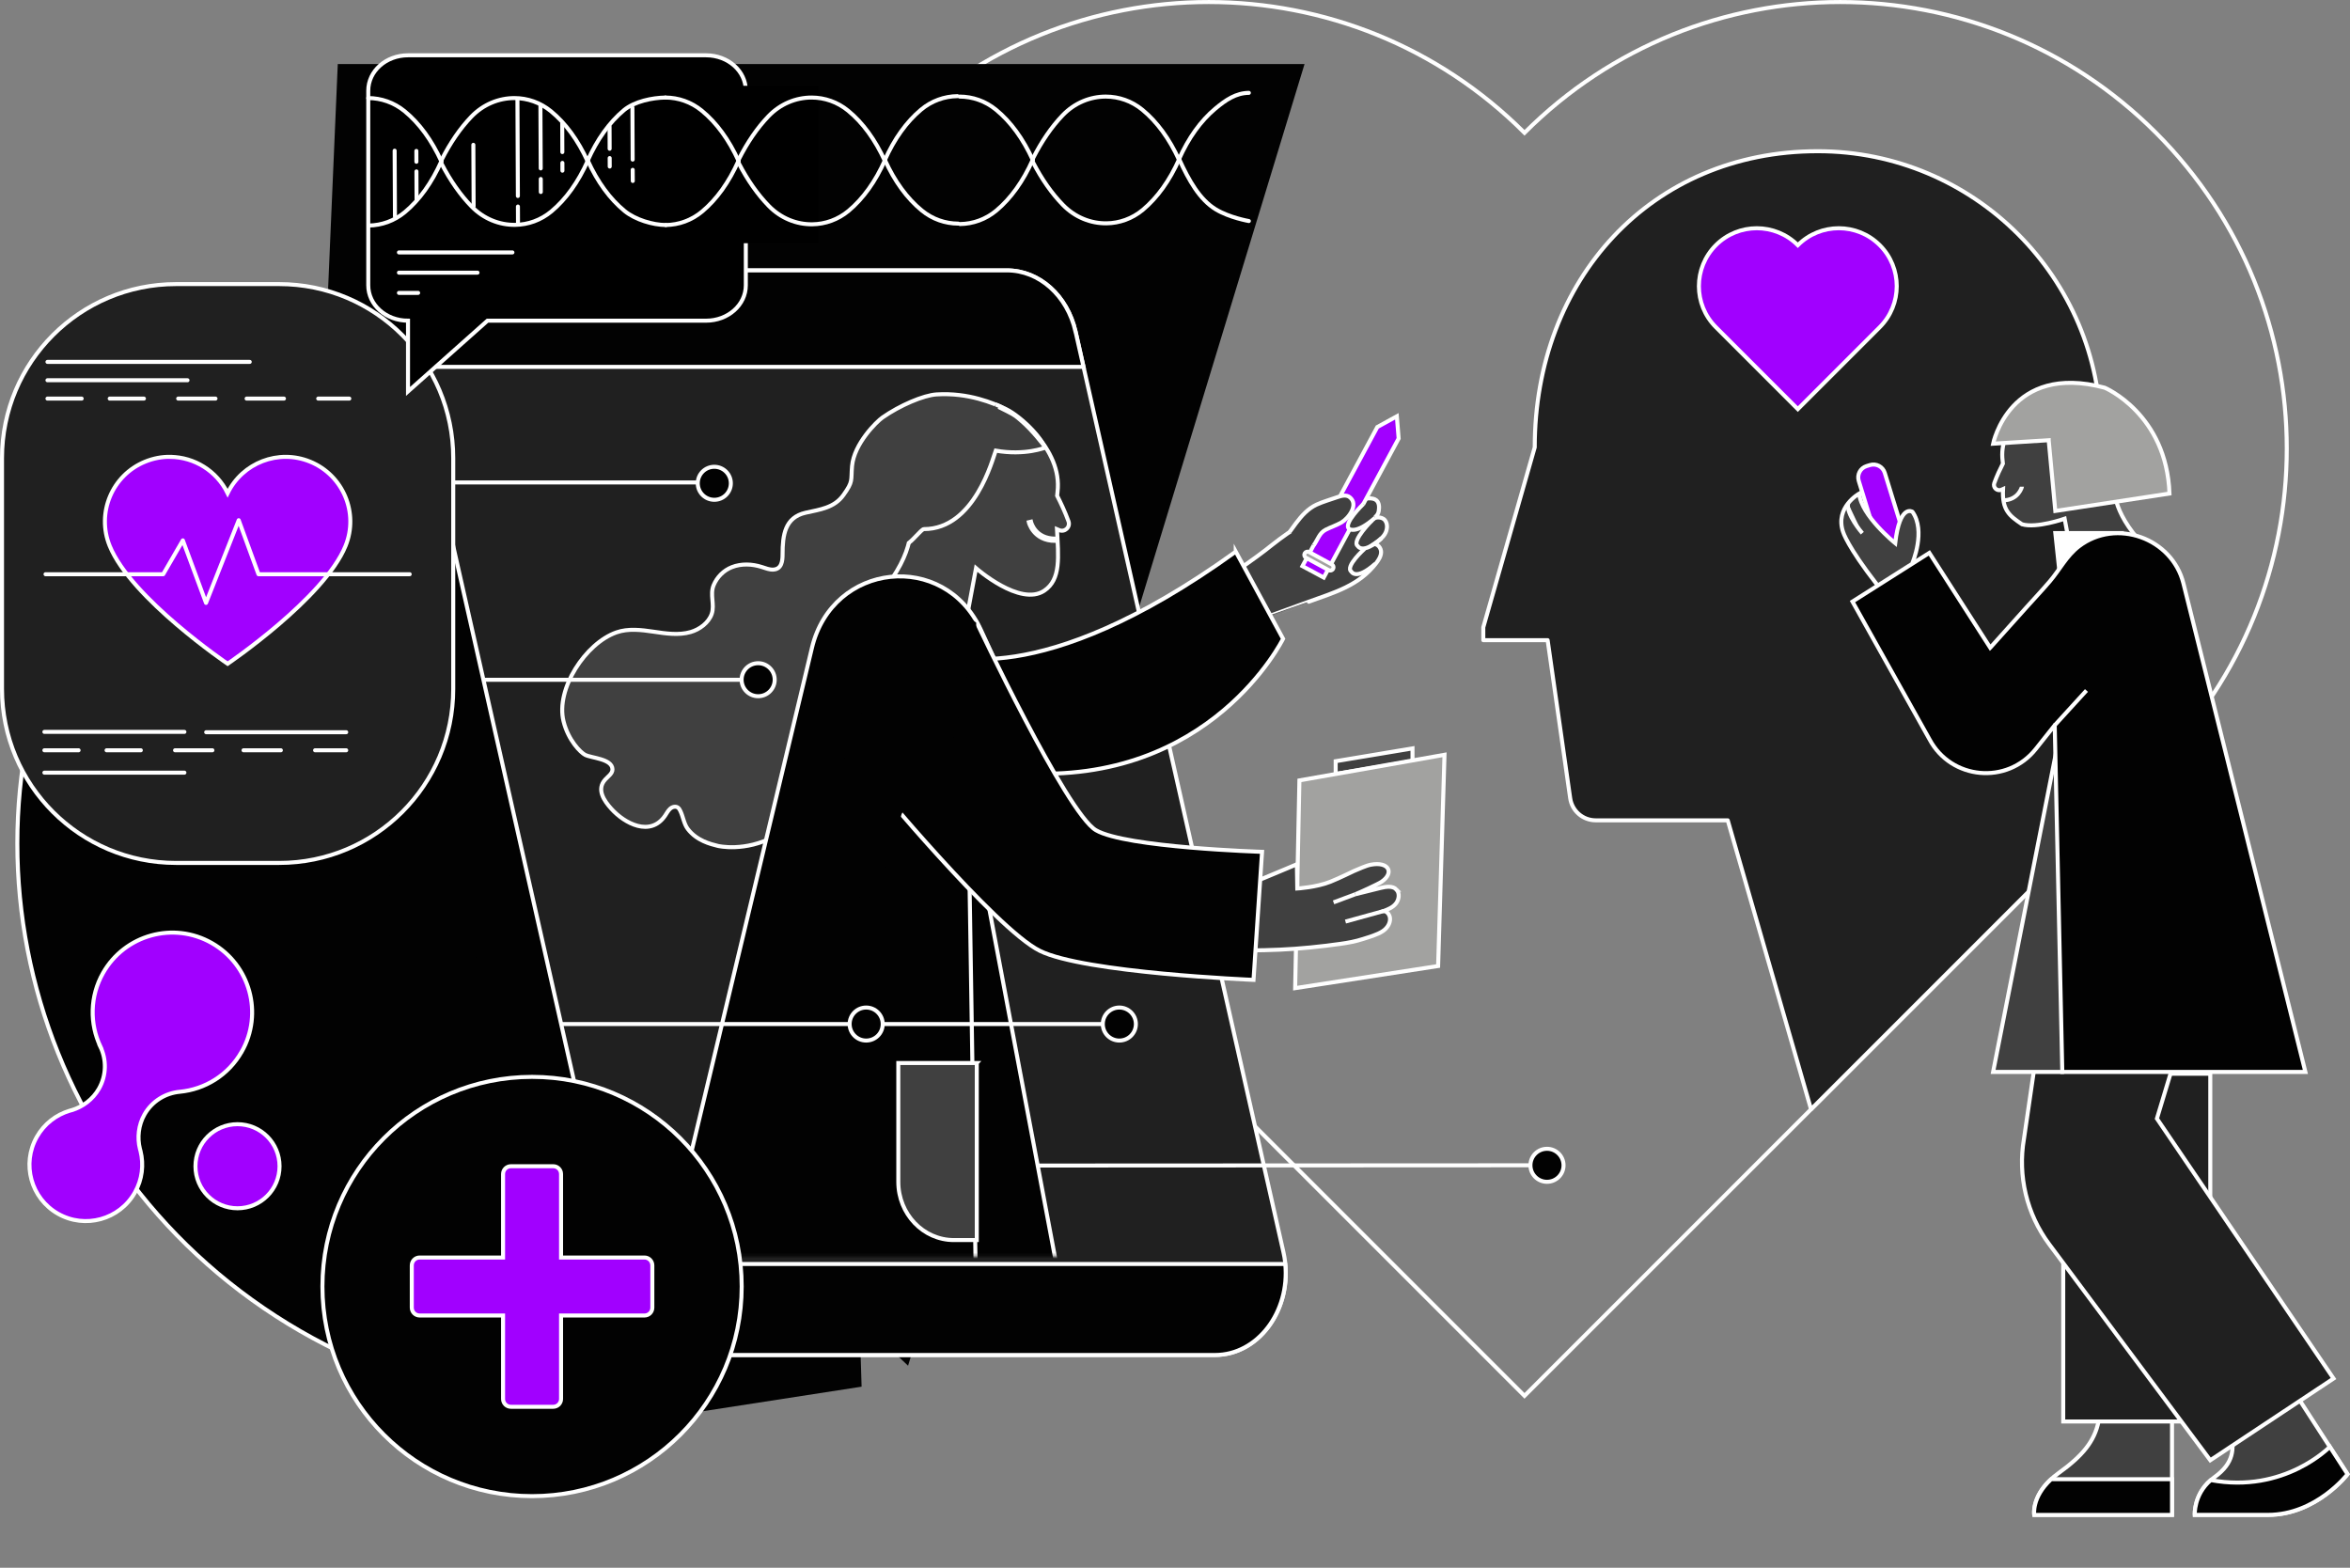 <svg width="802" height="535" viewBox="0 0 802 535" fill="none" xmlns="http://www.w3.org/2000/svg">
<rect x="0" y="0" width="802" height="535" fill="#808080" stroke="none"/>
<g clip-path="url(#clip0_21_15587)">
<path vector-effect="non-scaling-stroke" d="M520.276 45.323C460.768 -14.185 364.27 -14.185 304.762 45.323C245.254 104.831 245.254 201.329 304.762 260.837L520.276 476.351L735.79 260.837C795.298 201.329 795.298 104.831 735.79 45.323C676.282 -14.185 579.784 -14.185 520.276 45.323Z" stroke="white" stroke-width="1.371" stroke-miterlimit="10"/>
<path vector-effect="non-scaling-stroke" d="M523.771 152.608C523.771 95.526 563.297 51.601 620.379 51.601C673.733 51.601 716.987 94.854 716.987 148.208C716.987 196.519 699.417 209.69 699.417 244.816C699.417 253.601 716.85 231.467 730.02 266.594L618.063 378.551L589.638 279.943H544.562C540.19 279.943 536.49 276.722 535.873 272.405L528.171 218.461H506.215V214.076L523.785 152.594L523.771 152.608Z" fill="#202020" stroke="white" stroke-width="1.371" stroke-linecap="round" stroke-linejoin="round"/>
<path vector-effect="non-scaling-stroke" d="M303.584 133.599C216.227 73.954 97.608 95.594 38.621 181.978C-20.366 268.348 2.631 386.734 89.988 446.392C177.345 506.037 295.963 484.369 354.951 398.013C413.938 311.629 390.94 193.271 303.584 133.613V133.599Z" fill="#020202" stroke="white" stroke-width="1.371" stroke-miterlimit="10"/>
<path vector-effect="non-scaling-stroke" d="M104.515 271.829L309.901 466.059L445.212 21.847H115.274L104.515 271.843V271.829Z" fill="#020202"/>
<path vector-effect="non-scaling-stroke" d="M195.271 488.496L294.045 473.215L293.113 442.734L191.283 457.07L195.271 488.51V488.496Z" fill="#020202"/>
<path vector-effect="non-scaling-stroke" d="M396.354 397.751H428.397" stroke="white" stroke-width="1.371" stroke-miterlimit="10"/>
<path vector-effect="non-scaling-stroke" d="M164.722 92.276H343.685C354.676 92.276 364.284 100.87 367.066 113.177L438.017 427.368C442.019 445.089 430.452 462.399 414.636 462.399H235.674C224.683 462.399 215.062 453.805 212.293 441.498L141.341 127.307C137.339 109.586 148.907 92.276 164.722 92.276Z" fill="#202020" stroke="white" stroke-width="1.371" stroke-miterlimit="10"/>
<path vector-effect="non-scaling-stroke" d="M367.066 113.177L369.779 125.196H140.971C138.299 108.243 149.523 92.276 164.723 92.276H343.671C354.663 92.276 364.27 100.87 367.052 113.177H367.066Z" fill="#020202" stroke="white" stroke-width="1.371" stroke-miterlimit="10"/>
<path vector-effect="non-scaling-stroke" d="M438.634 431.371C440.21 447.612 429.26 462.4 414.622 462.4H235.66C224.669 462.4 215.061 453.807 212.279 441.499L209.977 431.357H438.62L438.634 431.371Z" fill="#020202" stroke="white" stroke-width="1.371" stroke-miterlimit="10"/>
<mask id="mask0_21_15587" style="mask-type:luminance" maskUnits="userSpaceOnUse" x="158" y="70" width="358" height="359">
<path vector-effect="non-scaling-stroke" d="M158.377 428.695L515.918 428.695V70.784L158.377 70.784L158.377 428.695Z" fill="white"/>
</mask>
<g mask="url(#mask0_21_15587)">
<path vector-effect="non-scaling-stroke" d="M357.089 156.086C358.364 151.467 348.51 142.079 343.288 139.598C339.053 137.584 330.556 133.924 319.633 134.596C315.206 134.87 307.106 138.324 301.172 142.476C299.13 143.902 291.455 151.453 290.784 159.06C290.345 164.117 291.249 164.172 287.864 168.914C284.712 173.34 279.819 173.875 274.94 174.971C267.841 176.575 267.074 182.646 267.074 189.142C267.074 191.363 266.813 194.186 263.962 194.378C262.592 194.474 261.276 193.898 259.961 193.487C256.658 192.432 252.998 192.281 249.778 193.542C246.954 194.652 244.707 196.913 243.542 199.709C242.199 202.957 243.98 206.274 242.898 209.481C241.856 212.551 238.718 214.826 235.702 215.689C231.605 216.868 227.233 216.196 223.025 215.566C218.804 214.949 214.391 214.401 210.375 215.813C199.808 219.513 189.598 235.151 192.312 246.115C193.943 252.707 198.178 256.832 199.685 257.6C201.878 258.724 208.881 258.916 209.018 262.493C209.073 263.973 207.538 264.918 206.538 266.028C203.454 269.441 206.209 273.32 208.648 276.02C213.185 281.036 221.942 285.695 226.972 278.377C227.52 277.582 227.959 276.677 228.672 276.02C229.384 275.362 230.536 275.033 231.33 275.581C231.742 275.855 231.988 276.321 232.194 276.76C233.126 278.678 233.427 281.2 234.729 282.9C237.772 286.888 242.473 288.053 244.981 288.669C244.981 288.669 254.177 290.931 264.511 285.312C278.408 277.746 285.205 259.806 293.826 227.681C302.638 194.816 311.245 183.756 328.445 174.985C345.426 166.323 355.582 161.499 357.062 156.113L357.089 156.086Z" fill="#404040" stroke="white" stroke-width="1.371" stroke-miterlimit="10"/>
<path vector-effect="non-scaling-stroke" d="M310.259 184.851C309.272 189.168 306.75 195.24 300.227 202.983L329.898 210.959L333.092 193.883C333.092 193.883 348.126 207.122 356.377 201.585C362.16 197.707 361.201 189.963 360.721 180.589L361.461 180.904C363.366 181.74 365.354 179.89 364.655 177.916C363.517 174.764 361.968 171.502 360.776 169.172C360.817 168.734 360.858 168.295 360.913 167.857C362.654 153.11 346.879 140.775 339.835 138.034" fill="#404040"/>
<path vector-effect="non-scaling-stroke" d="M310.259 184.851C309.272 189.168 306.75 195.24 300.227 202.983L329.898 210.959L333.092 193.883C333.092 193.883 348.126 207.122 356.377 201.585C362.16 197.707 361.201 189.963 360.721 180.589L361.461 180.904C363.366 181.74 365.354 179.89 364.655 177.916C363.517 174.764 361.968 171.502 360.776 169.172C360.817 168.734 360.858 168.295 360.913 167.857C362.654 153.11 346.879 140.775 339.835 138.034" stroke="white" stroke-width="1.371" stroke-miterlimit="10"/>
<path vector-effect="non-scaling-stroke" d="M360.159 184.592C352.635 184.592 351.114 178.274 351.1 178.206L351.854 178.027C351.909 178.26 353.266 183.811 360.159 183.811C360.187 183.811 360.228 183.811 360.255 183.811V184.578C360.255 184.578 360.2 184.578 360.159 184.578V184.592Z" fill="white" stroke="white" stroke-width="1.371" stroke-miterlimit="10"/>
<path vector-effect="non-scaling-stroke" d="M309.861 185.304C310.725 185.4 314.466 180.562 315.289 180.562C332.639 180.562 338.779 156.523 339.821 153.782C349.785 155.55 356.733 152.754 356.802 152.713" fill="#404040"/>
<path vector-effect="non-scaling-stroke" d="M309.861 185.304C310.725 185.4 314.466 180.562 315.289 180.562C332.639 180.562 338.779 156.523 339.821 153.782C349.785 155.55 356.733 152.754 356.802 152.713" stroke="white" stroke-width="1.371" stroke-miterlimit="10"/>
<path vector-effect="non-scaling-stroke" d="M356.802 152.713C356.281 152.042 352.43 146.889 348.414 143.49C346.989 142.284 346.605 141.79 343.699 140.338L340.78 138.885" fill="#404040"/>
<path vector-effect="non-scaling-stroke" d="M356.802 152.713C356.281 152.042 352.43 146.889 348.414 143.49C346.989 142.284 346.605 141.79 343.699 140.338L340.78 138.885" stroke="white" stroke-width="1.371" stroke-miterlimit="10"/>
<path vector-effect="non-scaling-stroke" d="M333.366 458.051H365.518L329.555 267.426L311.163 309.624L333.366 458.065V458.051Z" fill="#020202" stroke="white" stroke-width="1.371" stroke-miterlimit="10"/>
<path vector-effect="non-scaling-stroke" d="M366.011 458.464H333.023L332.968 458.107L310.752 309.53L329.706 266.029L366.011 458.45V458.464ZM333.708 457.641H365.038L329.405 268.77L311.588 309.667L333.708 457.641Z" fill="white"/>
<path vector-effect="non-scaling-stroke" d="M329.706 266.042L310.752 309.542L332.968 458.12L333.023 458.476H366.011L329.706 266.056V266.042ZM333.708 457.64L311.588 309.666L329.405 268.769L365.038 457.64H333.708Z" fill="white"/>
<path vector-effect="non-scaling-stroke" d="M362.64 275.663L334.763 214.963C322.264 187.772 284.081 191.829 277.092 221.103L220.435 458.052H333.365L330.816 297.674L343.206 307.994C348.578 315.052 354.129 319.671 361.79 320.383L362.64 275.65V275.663Z" fill="#020202" stroke="white" stroke-width="1.371" stroke-miterlimit="10"/>
<path vector-effect="non-scaling-stroke" d="M333.365 362.76H306.572V403.327C306.572 414.291 315.083 423.186 325.553 423.186H333.352V362.773L333.365 362.76Z" fill="#404040" stroke="white" stroke-width="1.371" stroke-miterlimit="10"/>
<path vector-effect="non-scaling-stroke" d="M333.763 423.611H325.553C314.863 423.611 306.174 414.511 306.174 403.341V362.362H333.763V423.611ZM306.969 363.198V403.327C306.969 414.045 315.302 422.775 325.553 422.775H332.954V363.198H306.969Z" fill="white"/>
<path vector-effect="non-scaling-stroke" d="M333.763 362.376H306.174V403.354C306.174 414.524 314.863 423.624 325.553 423.624H333.763V362.376ZM325.553 422.775C315.316 422.775 306.969 414.045 306.969 403.327V363.198H332.954V422.775H325.553Z" fill="white"/>
<path vector-effect="non-scaling-stroke" d="M482.053 255.394L455.835 259.765V264.124L482.053 259.765V255.394Z" fill="#404040" stroke="white" stroke-width="1.371" stroke-miterlimit="10"/>
<path vector-effect="non-scaling-stroke" d="M455.739 173.602C458.548 172.546 467.128 168.517 469.704 170.71C470.732 171.573 470.746 173.095 470.527 174.424C470.225 176.165 468.855 176.548 468.361 177.467C468.841 176.37 471.568 176.178 472.637 177.508C473.706 178.837 473.487 180.865 472.583 182.304C471.678 183.744 470.212 184.744 468.8 185.703C470.17 185.525 471.322 186.992 471.335 188.376C471.335 189.76 470.54 191.021 469.704 192.117C463.797 199.861 455.383 202.177 446.68 205.329C445.556 205.74 429.535 211.579 429.535 211.551C428.438 208.728 421.764 195.009 421.764 195.009C421.764 195.009 428.918 190.062 431.782 187.8C435.126 185.169 438.388 182.565 442.02 180.331C443.486 179.426 452.6 174.794 455.78 173.615L455.739 173.602Z" fill="#404040" stroke="white" stroke-width="1.371" stroke-miterlimit="10"/>
<path vector-effect="non-scaling-stroke" d="M470.047 145.726L476.708 142.066L477.324 149.632L464.538 173.369L451.764 197.106L448.132 195.147L444.487 193.2L457.274 169.463L470.047 145.726Z" fill="#A100FF" stroke="white" stroke-width="1.371" stroke-miterlimit="10"/>
<path vector-effect="non-scaling-stroke" d="M453.984 194.695C453.806 194.695 453.628 194.654 453.45 194.558L445.707 190.337C445.172 190.049 444.966 189.364 445.268 188.829C445.556 188.295 446.241 188.089 446.776 188.391L454.519 192.612C455.053 192.9 455.259 193.585 454.958 194.119C454.752 194.489 454.368 194.695 453.984 194.695Z" fill="#A2A2A0" stroke="white" stroke-width="1.371" stroke-miterlimit="10"/>
<path vector-effect="non-scaling-stroke" d="M440.128 181.523C440.581 180.906 441.842 179.166 442.294 178.549C444.199 176.014 446.405 173.561 449.297 172.217C451.559 171.176 454.121 170.477 456.465 169.641C457.849 169.147 459.466 168.764 460.618 169.668C463.811 172.163 460.261 176.836 457.822 178.275C456.109 179.276 454.19 179.865 452.436 180.769C450.202 181.934 449.818 184.045 448.338 186.06" fill="#404040"/>
<path vector-effect="non-scaling-stroke" d="M440.128 181.523C440.581 180.906 441.842 179.166 442.294 178.549C444.199 176.014 446.405 173.561 449.297 172.217C451.559 171.176 454.121 170.477 456.465 169.641C457.849 169.147 459.466 168.764 460.618 169.668C463.811 172.163 460.261 176.836 457.822 178.275C456.109 179.276 454.19 179.865 452.436 180.769C450.202 181.934 449.818 184.045 448.338 186.06" stroke="white" stroke-width="1.371" stroke-miterlimit="10"/>
<path vector-effect="non-scaling-stroke" d="M421.736 188.239L437.881 217.993C437.881 217.993 413.239 268.14 348.441 263.769L322.223 222.996C322.223 222.996 353.772 237.235 421.736 188.253V188.239Z" fill="#020202" stroke="white" stroke-width="1.371" stroke-miterlimit="10"/>
<path vector-effect="non-scaling-stroke" d="M490.797 329.662L442.006 337.214L443.459 266.317L481.998 259.519L492.976 257.573L490.797 329.662Z" fill="#A2A2A0" stroke="white" stroke-width="1.371" stroke-miterlimit="10"/>
<path vector-effect="non-scaling-stroke" d="M476.612 303.595C475.296 302.21 473.048 302.567 471.198 303.019C468.306 303.732 465.415 304.458 462.536 305.171C463.811 304.691 470.39 301.676 471.5 300.908C475.926 297.852 474.008 293.932 467.854 295.084C466.223 295.385 463.564 296.632 462.029 297.263C461.495 297.482 457.438 299.538 454.026 300.908C449.215 302.827 442.732 303.211 442.732 303.211L442.595 294.933C442.595 294.933 421.394 303.978 416.569 305.363C415.267 305.87 415.171 322.658 415.898 324.193C422.682 324.454 429.904 324.372 436.689 324.084C443.664 323.782 450.572 323.056 457.479 322.097C460.07 321.74 462.674 321.247 465.168 320.438C467.32 319.739 470.006 319.013 471.911 317.752C473.364 316.793 474.501 315.148 474.378 313.407C474.296 312.201 473.418 310.968 472.212 310.899C473.775 310.269 475.269 309.721 476.365 308.364C477.461 307.021 477.777 304.855 476.584 303.595H476.612Z" fill="#404040" stroke="white" stroke-width="1.371" stroke-miterlimit="10"/>
<path vector-effect="non-scaling-stroke" d="M472.227 310.885L459.179 314.489" stroke="white" stroke-width="1.371" stroke-miterlimit="10"/>
<path vector-effect="non-scaling-stroke" d="M462.523 305.171L455.108 307.939" stroke="white" stroke-width="1.371" stroke-miterlimit="10"/>
<path vector-effect="non-scaling-stroke" d="M333.146 212.058C333.146 212.058 363.928 277.39 374.015 283.311C384.115 289.245 430.713 290.698 430.713 290.698L427.794 334.39C427.794 334.39 369.972 332.005 354.827 324.454C339.683 316.916 297.444 265.933 297.444 265.933L333.132 212.044L333.146 212.058Z" fill="#020202" stroke="white" stroke-width="1.371" stroke-miterlimit="10"/>
<path vector-effect="non-scaling-stroke" d="M324.279 212.085L331.694 211.345L333.146 212.496V217.197C333.146 217.197 325.142 252.652 325.142 253.803C325.142 254.955 308.395 275.608 307.668 277.897C306.942 280.186 298.184 310.748 298.184 310.748L288.906 301.826C288.906 301.826 288.015 251.501 288.015 250.363C288.015 249.226 324.293 212.098 324.293 212.098L324.279 212.085Z" fill="#020202"/>
<path vector-effect="non-scaling-stroke" d="M468.362 177.466C468.362 177.466 461.07 184.634 463.373 186.333C463.373 186.333 464.949 189.485 471.5 183.661" stroke="white" stroke-width="1.371" stroke-miterlimit="10"/>
<path vector-effect="non-scaling-stroke" d="M465.675 187.305C465.675 187.305 458.891 193.376 461.194 195.076C461.194 195.076 462.77 198.228 469.321 192.403" stroke="white" stroke-width="1.371" stroke-miterlimit="10"/>
<path vector-effect="non-scaling-stroke" d="M465.292 171.983C465.292 171.983 458.165 178.809 460.467 180.508C460.467 180.508 462.784 182.454 469.335 176.629" fill="#404040"/>
<path vector-effect="non-scaling-stroke" d="M465.292 171.983C465.292 171.983 458.165 178.809 460.467 180.508C460.467 180.508 462.784 182.454 469.335 176.629" stroke="white" stroke-width="1.371" stroke-miterlimit="10"/>
</g>
<path vector-effect="non-scaling-stroke" d="M379.291 349.467H191.229Z" fill="#020202"/>
<path vector-effect="non-scaling-stroke" d="M379.291 349.467H191.229" stroke="white" stroke-width="1.371" stroke-miterlimit="10"/>
<path vector-effect="non-scaling-stroke" d="M382.004 343.833C385.116 343.833 387.651 346.355 387.651 349.466C387.651 352.577 385.129 355.099 382.004 355.099C378.88 355.099 376.358 352.577 376.358 349.466C376.358 346.355 378.88 343.833 382.004 343.833Z" fill="#020202" stroke="white" stroke-width="1.371" stroke-miterlimit="10"/>
<path vector-effect="non-scaling-stroke" d="M295.607 343.833C298.718 343.833 301.254 346.355 301.254 349.466C301.254 352.577 298.732 355.099 295.607 355.099C292.482 355.099 289.96 352.577 289.96 349.466C289.96 346.355 292.482 343.833 295.607 343.833Z" fill="#020202" stroke="white" stroke-width="1.371" stroke-miterlimit="10"/>
<path vector-effect="non-scaling-stroke" d="M256.246 231.985H165.298Z" fill="#020202"/>
<path vector-effect="non-scaling-stroke" d="M256.246 231.985H165.298" stroke="white" stroke-width="1.371" stroke-miterlimit="10"/>
<path vector-effect="non-scaling-stroke" d="M238.114 164.638H151.456Z" fill="#020202"/>
<path vector-effect="non-scaling-stroke" d="M238.114 164.638H151.456" stroke="white" stroke-width="1.371" stroke-miterlimit="10"/>
<path vector-effect="non-scaling-stroke" d="M522.305 397.667L353.896 397.749Z" fill="#020202"/>
<path vector-effect="non-scaling-stroke" d="M522.305 397.667L353.896 397.749" stroke="white" stroke-width="1.371" stroke-miterlimit="10"/>
<path vector-effect="non-scaling-stroke" d="M258.74 226.325C261.851 226.325 264.386 228.847 264.386 231.958C264.386 235.069 261.865 237.591 258.74 237.591C255.615 237.591 253.093 235.069 253.093 231.958C253.093 228.847 255.615 226.325 258.74 226.325Z" fill="#020202" stroke="white" stroke-width="1.371" stroke-miterlimit="10"/>
<path vector-effect="non-scaling-stroke" d="M243.774 159.293C246.886 159.293 249.421 161.815 249.421 164.926C249.421 168.037 246.899 170.559 243.774 170.559C240.663 170.559 238.128 168.037 238.128 164.926C238.128 161.815 240.65 159.293 243.774 159.293Z" fill="#020202" stroke="white" stroke-width="1.371" stroke-miterlimit="10"/>
<path vector-effect="non-scaling-stroke" d="M181.58 510.572C221.091 510.572 253.121 478.542 253.121 439.031C253.121 399.52 221.091 367.49 181.58 367.49C142.069 367.49 110.039 399.52 110.039 439.031C110.039 478.542 142.069 510.572 181.58 510.572Z" fill="#020202" stroke="white" stroke-width="1.371" stroke-miterlimit="10"/>
<path vector-effect="non-scaling-stroke" d="M143.206 429.136C141.726 429.136 140.533 430.342 140.533 431.822V446.254C140.533 447.734 141.739 448.927 143.206 448.927H171.685V477.406C171.685 478.886 172.877 480.078 174.358 480.078H188.803C190.283 480.078 191.475 478.886 191.475 477.406V448.927H219.955C221.435 448.927 222.627 447.734 222.627 446.254V431.822C222.627 430.342 221.421 429.136 219.955 429.136H191.475V400.657C191.475 399.177 190.283 397.984 188.803 397.984H174.358C172.877 397.984 171.685 399.177 171.685 400.657V429.136H143.206Z" fill="#A100FF" stroke="white" stroke-width="1.371" stroke-miterlimit="10"/>
<path vector-effect="non-scaling-stroke" d="M646.557 189.976L647.709 189.62C649.843 188.962 651.039 186.699 650.381 184.565L643.228 161.371C642.57 159.238 640.307 158.041 638.173 158.699L637.021 159.055C634.887 159.713 633.691 161.976 634.349 164.11L641.502 187.304C642.16 189.437 644.423 190.634 646.557 189.976Z" fill="#A100FF" stroke="white" stroke-width="1.371" stroke-miterlimit="10"/>
<path vector-effect="non-scaling-stroke" d="M652.668 192.107C652.668 192.107 657.342 181.212 652.668 174.647C652.668 174.647 648.351 171.783 646.789 185.364C646.789 185.364 635.03 175.867 634.523 168.425C634.523 168.425 626.08 173.098 629.013 181.568C629.013 181.568 630.438 186.475 640.539 199.44" fill="#404040"/>
<path vector-effect="non-scaling-stroke" d="M652.668 192.107C652.668 192.107 657.342 181.212 652.668 174.647C652.668 174.647 648.351 171.783 646.789 185.364C646.789 185.364 635.03 175.867 634.523 168.425C634.523 168.425 626.08 173.098 629.013 181.568C629.013 181.568 630.438 186.475 640.539 199.44" stroke="white" stroke-width="1.371" stroke-miterlimit="10"/>
<path vector-effect="non-scaling-stroke" d="M635.564 181.952C635.564 181.952 629.863 175.414 630.726 171.741Z" fill="white"/>
<path vector-effect="non-scaling-stroke" d="M635.564 181.952C635.564 181.952 629.863 175.414 630.726 171.741" stroke="white" stroke-width="1.371" stroke-miterlimit="10"/>
<path vector-effect="non-scaling-stroke" d="M784.937 478.025L801.15 503.092C801.15 503.092 790.501 516.976 774 516.976C757.499 516.976 749.016 516.976 749.016 516.976C749.016 516.976 748.55 509.273 755.649 504.175C762.748 499.077 762.131 494.293 761.665 489.812C761.199 485.33 784.937 478.039 784.937 478.039V478.025Z" fill="#404040" stroke="white" stroke-width="1.371" stroke-miterlimit="10"/>
<path vector-effect="non-scaling-stroke" d="M741.259 485.096V516.961H694.236C694.236 516.961 693.017 509.56 702.596 502.666C710.683 496.842 714.78 491.935 716.178 485.096C717.576 478.244 741.259 485.096 741.259 485.096Z" fill="#404040" stroke="white" stroke-width="1.371" stroke-miterlimit="10"/>
<path vector-effect="non-scaling-stroke" d="M704.131 366.423H754.32V485.096H704.131V366.423Z" fill="#202020" stroke="white" stroke-width="1.371" stroke-miterlimit="10"/>
<path vector-effect="non-scaling-stroke" d="M705.049 290.634L690.727 388.653C688.562 401.317 691.673 414.309 699.348 424.602L754.32 498.322L796.381 470.432L736.105 381.732L758.116 308.999L705.049 290.634Z" fill="#202020" stroke="white" stroke-width="1.371" stroke-miterlimit="10"/>
<path vector-effect="non-scaling-stroke" d="M741.259 516.975H694.236C694.236 516.975 693.263 510.999 700.006 504.791H741.259V516.975Z" fill="#020202" stroke="white" stroke-width="1.371" stroke-miterlimit="10"/>
<path vector-effect="non-scaling-stroke" d="M754.484 505.092C779.606 509.793 795.12 493.73 795.12 493.73L801.164 503.077C801.164 503.077 790.515 516.961 774.014 516.961C757.513 516.961 749.03 516.961 749.03 516.961C749.03 516.961 748.618 510.136 754.484 505.092Z" fill="#020202" stroke="white" stroke-width="1.371" stroke-miterlimit="10"/>
<path vector-effect="non-scaling-stroke" d="M703.83 365.807H680.202L706.626 231.675L720.125 261.36L703.83 365.807Z" fill="#404040" stroke="white" stroke-width="1.371" stroke-miterlimit="10"/>
<path vector-effect="non-scaling-stroke" d="M707.05 190.037L704.611 177.017C704.611 177.017 694.976 180.388 690.056 178.908C685.657 175.948 683.217 174.016 683.587 166.889L683.025 167.136C681.572 167.766 680.065 166.354 680.599 164.86C681.463 162.448 682.641 159.968 683.546 158.2C683.519 157.871 683.478 157.528 683.436 157.199C682.107 145.947 692.112 139.478 697.471 137.382C702.829 135.285 710.326 131.954 717.233 137.121C724.25 142.384 718.357 154.198 722.003 170.137C722.757 173.426 724.675 178.059 729.65 183.966L707.064 190.051L707.05 190.037Z" fill="#404040" stroke="white" stroke-width="1.371" stroke-miterlimit="10"/>
<path vector-effect="non-scaling-stroke" d="M685.903 145.948C689.645 140.425 695.607 137.779 697.347 137.094L698.101 136.793C703.405 134.709 710.669 131.845 717.384 136.875C721.496 139.945 721.304 145.249 721.084 151.964C720.961 155.624 720.81 159.763 721.304 164.326L721.331 164.614L721.043 164.642C720.385 164.71 719.741 164.751 719.125 164.751C705.913 164.751 700.828 149.593 698.923 147.551C691.344 148.894 686.081 146.4 686.027 146.373L685.725 146.222L685.917 145.948H685.903Z" fill="#A2A2A0" stroke="white" stroke-width="1.371" stroke-miterlimit="10"/>
<path vector-effect="non-scaling-stroke" d="M722.702 181.91H701.432L702.802 194.766L722.716 181.91H722.702Z" fill="white" stroke="white" stroke-width="1.371" stroke-miterlimit="10"/>
<path vector-effect="non-scaling-stroke" d="M701.432 153.925C701.432 153.925 705.214 149.635 708.476 152.28C712.615 155.638 708.476 160.846 706.352 161.436" fill="white"/>
<path vector-effect="non-scaling-stroke" d="M701.432 153.925C701.432 153.925 705.214 149.635 708.476 152.28C712.615 155.638 708.476 160.846 706.352 161.436" stroke="white" stroke-width="1.371" stroke-miterlimit="10"/>
<path vector-effect="non-scaling-stroke" d="M701.432 153.925C701.432 153.925 705.214 149.635 708.476 152.28C712.615 155.638 708.476 160.846 706.352 161.436" stroke="white" stroke-width="1.371" stroke-miterlimit="10"/>
<path vector-effect="non-scaling-stroke" d="M683.437 170.754C688.919 170.754 690.042 166.136 690.042 166.095" stroke="white" stroke-width="1.371" stroke-miterlimit="10"/>
<path vector-effect="non-scaling-stroke" d="M701.226 247.504L703.816 365.807H786.774L745.151 199.097C741.3 183.665 722.263 176.73 709.504 186.433C705.241 189.681 702.925 194.437 699.554 198.384C697.005 201.358 694.318 204.223 691.701 207.128L679.256 220.998L679.215 221.039L658.438 188.681L632.207 205.292L658.52 252.341C665.921 266.143 684.999 267.869 694.757 255.617L701.212 247.504H701.226Z" fill="#020202" stroke="white" stroke-width="1.371" stroke-miterlimit="10"/>
<path vector-effect="non-scaling-stroke" d="M701.226 247.503L712.066 235.635" stroke="white" stroke-width="1.371" stroke-miterlimit="10"/>
<path vector-effect="non-scaling-stroke" d="M699.17 150.224L680.202 151.416C680.202 151.416 685.808 123.649 718.289 132.311C718.289 132.311 739.395 141.192 740.395 168.424L701.431 174.372L699.17 150.237V150.224Z" fill="#A2A2A0" stroke="white" stroke-width="1.371" stroke-miterlimit="10"/>
<path vector-effect="non-scaling-stroke" d="M613.554 83.67C621.27 75.954 633.797 75.954 641.527 83.67C649.243 91.386 649.243 103.912 641.527 111.642L613.554 139.614L585.582 111.642C577.866 103.926 577.866 91.4 585.582 83.67C593.298 75.954 605.824 75.954 613.554 83.67Z" fill="#A100FF" stroke="white" stroke-width="1.371" stroke-miterlimit="10"/>
<path vector-effect="non-scaling-stroke" d="M95.278 96.95H60.083C27.279 96.95 0.685 123.544 0.685 156.348V235.085C0.685 267.889 27.279 294.483 60.083 294.483H95.278C128.083 294.483 154.677 267.889 154.677 235.085V156.348C154.677 123.544 128.083 96.95 95.278 96.95Z" fill="#202020" stroke="white" stroke-width="1.371" stroke-linecap="round" stroke-linejoin="round"/>
<path vector-effect="non-scaling-stroke" d="M58.151 155.896C55.287 155.855 52.367 156.389 49.544 157.54C38.251 162.145 32.837 175.028 37.443 186.321C44.734 204.207 77.681 226.519 77.681 226.519C77.681 226.519 110.614 204.193 117.919 186.321C122.524 175.028 117.097 162.145 105.818 157.54C95.004 153.127 82.738 157.938 77.681 168.285C73.939 160.638 66.278 156.005 58.151 155.909V155.896Z" fill="#A100FF" stroke="white" stroke-width="1.371" stroke-miterlimit="10"/>
<path vector-effect="non-scaling-stroke" d="M15.542 195.958H55.698L62.4 184.404L70.308 205.743L81.464 177.524L88.207 195.958H139.821" stroke="white" stroke-width="1.371" stroke-linecap="round" stroke-linejoin="round"/>
<path vector-effect="non-scaling-stroke" d="M16.199 123.498H85.232" stroke="white" stroke-width="1.371" stroke-linecap="round" stroke-linejoin="round"/>
<path vector-effect="non-scaling-stroke" d="M16.199 129.762H63.989" stroke="white" stroke-width="1.371" stroke-linecap="round" stroke-linejoin="round"/>
<path vector-effect="non-scaling-stroke" d="M16.2 136.023H27.877" stroke="white" stroke-width="1.371" stroke-linecap="round" stroke-linejoin="round"/>
<path vector-effect="non-scaling-stroke" d="M37.443 136.023H49.12" stroke="white" stroke-width="1.371" stroke-linecap="round" stroke-linejoin="round"/>
<path vector-effect="non-scaling-stroke" d="M60.81 136.023H73.543" stroke="white" stroke-width="1.371" stroke-linecap="round" stroke-linejoin="round"/>
<path vector-effect="non-scaling-stroke" d="M84.164 136.023H96.909" stroke="white" stroke-width="1.371" stroke-linecap="round" stroke-linejoin="round"/>
<path vector-effect="non-scaling-stroke" d="M108.6 136.023H119.208" stroke="white" stroke-width="1.371" stroke-linecap="round" stroke-linejoin="round"/>
<path vector-effect="non-scaling-stroke" d="M15.144 249.763H62.934" stroke="white" stroke-width="1.371" stroke-linecap="round" stroke-linejoin="round"/>
<path vector-effect="non-scaling-stroke" d="M70.362 249.874H118.152" stroke="white" stroke-width="1.371" stroke-linecap="round" stroke-linejoin="round"/>
<path vector-effect="non-scaling-stroke" d="M15.144 263.674H62.934" stroke="white" stroke-width="1.371" stroke-linecap="round" stroke-linejoin="round"/>
<path vector-effect="non-scaling-stroke" d="M15.144 256.04H26.821" stroke="white" stroke-width="1.371" stroke-linecap="round" stroke-linejoin="round"/>
<path vector-effect="non-scaling-stroke" d="M36.373 256.04H48.064" stroke="white" stroke-width="1.371" stroke-linecap="round" stroke-linejoin="round"/>
<path vector-effect="non-scaling-stroke" d="M59.741 256.04H72.487" stroke="white" stroke-width="1.371" stroke-linecap="round" stroke-linejoin="round"/>
<path vector-effect="non-scaling-stroke" d="M83.108 256.04H95.854" stroke="white" stroke-width="1.371" stroke-linecap="round" stroke-linejoin="round"/>
<path vector-effect="non-scaling-stroke" d="M107.531 256.04H118.152" stroke="white" stroke-width="1.371" stroke-linecap="round" stroke-linejoin="round"/>
<path vector-effect="non-scaling-stroke" d="M240.965 109.436C248.475 109.436 254.533 104.05 254.533 97.362V30.946C254.533 24.258 248.489 18.872 240.965 18.872H139.245C131.734 18.872 125.677 24.258 125.677 30.946V97.362C125.677 104.05 131.721 109.436 139.245 109.436V133.584L166.367 109.436H240.965Z" fill="black" stroke="white" stroke-width="1.371" stroke-miterlimit="10"/>
<path vector-effect="non-scaling-stroke" d="M527.951 392.037C531.062 392.037 533.598 394.559 533.598 397.67C533.598 400.781 531.076 403.303 527.951 403.303C524.826 403.303 522.305 400.781 522.305 397.67C522.305 394.559 524.826 392.037 527.951 392.037Z" fill="#020202" stroke="white" stroke-width="1.371" stroke-miterlimit="10"/>
<path vector-effect="non-scaling-stroke" d="M82.491 358.912C89.92 345.851 85.342 329.241 72.267 321.813C59.206 314.384 42.596 318.962 35.167 332.037C30.617 340.054 30.59 349.415 34.263 357.158H34.235C36.373 361.558 36.373 366.93 33.77 371.521C31.714 375.139 28.233 377.73 24.518 378.84C24.327 378.895 24.135 378.936 23.956 378.991C23.888 379.004 23.833 379.032 23.765 379.045C19.187 380.416 15.117 383.486 12.568 387.967C7.318 397.205 10.553 408.95 19.79 414.199C29.027 419.448 40.773 416.214 46.022 406.977C48.571 402.495 49.106 397.424 47.954 392.792C47.954 392.792 47.913 392.668 47.9 392.6C47.845 392.408 47.804 392.23 47.749 392.038C46.803 388.283 47.242 383.966 49.297 380.347C51.901 375.756 56.506 373.015 61.399 372.577H61.372C69.91 371.754 77.928 366.93 82.478 358.912H82.491Z" fill="#A100FF" stroke="white" stroke-width="1.371" stroke-miterlimit="10"/>
<path vector-effect="non-scaling-stroke" d="M81.053 412.335C88.978 412.335 95.402 405.911 95.402 397.986C95.402 390.061 88.978 383.637 81.053 383.637C73.128 383.637 66.704 390.061 66.704 397.986C66.704 405.911 73.128 412.335 81.053 412.335Z" fill="#A100FF" stroke="white" stroke-width="1.371" stroke-miterlimit="10"/>
<path vector-effect="non-scaling-stroke" d="M278.599 29.96H238.237V82.314H278.599V29.96Z" fill="black" stroke="black" stroke-width="1.371" stroke-linecap="round" stroke-linejoin="round"/>
<path vector-effect="non-scaling-stroke" d="M150.688 55.847C153.717 61.699 157.171 66.606 160.967 70.484C165.078 74.692 170.451 76.802 175.81 76.734C180.195 76.679 184.567 75.158 188.199 72.129C193.174 67.963 197.354 62.138 200.616 54.806" stroke="white" stroke-width="1.371" stroke-linecap="round" stroke-linejoin="round"/>
<path vector-effect="non-scaling-stroke" d="M150.688 54.6C153.662 48.721 157.061 43.787 160.83 39.853C164.9 35.605 170.259 33.453 175.604 33.467C179.99 33.481 184.375 34.961 188.035 37.962C193.051 42.074 197.272 47.857 200.602 55.162" stroke="white" stroke-width="1.371" stroke-linecap="round" stroke-linejoin="round"/>
<path vector-effect="non-scaling-stroke" d="M227.232 76.789C222.846 76.775 216.816 74.993 213.17 72.006C208.154 67.894 203.933 62.111 200.603 54.806" stroke="white" stroke-width="1.371" stroke-linecap="round" stroke-linejoin="round"/>
<path vector-effect="non-scaling-stroke" d="M227.095 33.289C222.709 33.344 216.542 34.577 212.924 37.606C207.949 41.773 203.769 47.597 200.507 54.929" stroke="white" stroke-width="1.371" stroke-linecap="round" stroke-linejoin="round"/>
<path vector-effect="non-scaling-stroke" d="M125.813 76.967C130.199 76.912 134.571 75.391 138.203 72.362C143.178 68.196 147.358 62.371 150.62 55.039" stroke="white" stroke-width="1.371" stroke-linecap="round" stroke-linejoin="round"/>
<path vector-effect="non-scaling-stroke" d="M125.677 33.467C130.062 33.48 134.448 34.961 138.107 37.962C143.123 42.074 147.345 47.857 150.675 55.162" stroke="white" stroke-width="1.371" stroke-linecap="round" stroke-linejoin="round"/>
<path vector-effect="non-scaling-stroke" d="M176.756 70.485L176.783 76.296" stroke="white" stroke-width="1.371" stroke-linecap="round" stroke-linejoin="round"/>
<path vector-effect="non-scaling-stroke" d="M176.591 33.782L176.742 66.88" stroke="white" stroke-width="1.371" stroke-linecap="round" stroke-linejoin="round"/>
<path vector-effect="non-scaling-stroke" d="M184.554 61.083L184.567 65.523" stroke="white" stroke-width="1.371" stroke-linecap="round" stroke-linejoin="round"/>
<path vector-effect="non-scaling-stroke" d="M184.431 35.783L184.54 57.465" stroke="white" stroke-width="1.371" stroke-linecap="round" stroke-linejoin="round"/>
<path vector-effect="non-scaling-stroke" d="M191.928 55.587L191.941 58.246" stroke="white" stroke-width="1.371" stroke-linecap="round" stroke-linejoin="round"/>
<path vector-effect="non-scaling-stroke" d="M191.873 42.033L191.914 51.901" stroke="white" stroke-width="1.371" stroke-linecap="round" stroke-linejoin="round"/>
<path vector-effect="non-scaling-stroke" d="M208.072 53.942L208.086 56.834" stroke="white" stroke-width="1.371" stroke-linecap="round" stroke-linejoin="round"/>
<path vector-effect="non-scaling-stroke" d="M208.031 43.197L208.059 50.763" stroke="white" stroke-width="1.371" stroke-linecap="round" stroke-linejoin="round"/>
<path vector-effect="non-scaling-stroke" d="M215.925 57.959L215.953 61.755" stroke="white" stroke-width="1.371" stroke-linecap="round" stroke-linejoin="round"/>
<path vector-effect="non-scaling-stroke" d="M215.83 36.702L215.912 54.464" stroke="white" stroke-width="1.371" stroke-linecap="round" stroke-linejoin="round"/>
<path vector-effect="non-scaling-stroke" d="M134.681 51.421L134.79 73.856" stroke="white" stroke-width="1.371" stroke-linecap="round" stroke-linejoin="round"/>
<path vector-effect="non-scaling-stroke" d="M142.123 58.493L142.164 68.018" stroke="white" stroke-width="1.371" stroke-linecap="round" stroke-linejoin="round"/>
<path vector-effect="non-scaling-stroke" d="M142.095 51.504L142.109 55.204" stroke="white" stroke-width="1.371" stroke-linecap="round" stroke-linejoin="round"/>
<path vector-effect="non-scaling-stroke" d="M161.543 49.421L161.639 70.362" stroke="white" stroke-width="1.371" stroke-linecap="round" stroke-linejoin="round"/>
<path vector-effect="non-scaling-stroke" d="M252.107 55.656C255.136 61.508 258.59 66.414 262.386 70.293C266.498 74.501 271.87 76.611 277.229 76.543C281.615 76.488 285.987 74.966 289.619 71.938C294.594 67.771 298.774 61.947 302.035 54.614" stroke="white" stroke-width="1.371" stroke-linecap="round" stroke-linejoin="round"/>
<path vector-effect="non-scaling-stroke" d="M252.107 54.422C255.081 48.542 258.48 43.608 262.249 39.675C266.32 35.426 271.678 33.274 277.023 33.288C281.409 33.302 285.795 34.782 289.454 37.783C294.47 41.895 298.691 47.679 302.022 54.983" stroke="white" stroke-width="1.371" stroke-linecap="round" stroke-linejoin="round"/>
<path vector-effect="non-scaling-stroke" d="M327.006 76.31C322.62 76.296 318.235 74.816 314.575 71.814C309.559 67.703 305.338 61.919 302.008 54.614" stroke="white" stroke-width="1.371" stroke-linecap="round" stroke-linejoin="round"/>
<path vector-effect="non-scaling-stroke" d="M326.732 32.81C322.346 32.864 317.974 34.386 314.342 37.414C309.367 41.581 305.187 47.406 301.925 54.738" stroke="white" stroke-width="1.371" stroke-linecap="round" stroke-linejoin="round"/>
<path vector-effect="non-scaling-stroke" d="M227.232 76.789C231.618 76.734 235.99 75.213 239.622 72.184C244.597 68.017 248.777 62.193 252.039 54.86" stroke="white" stroke-width="1.371" stroke-linecap="round" stroke-linejoin="round"/>
<path vector-effect="non-scaling-stroke" d="M227.095 33.289C231.481 33.303 235.867 34.783 239.526 37.784C244.542 41.896 248.763 47.679 252.093 54.984" stroke="white" stroke-width="1.371" stroke-linecap="round" stroke-linejoin="round"/>
<path vector-effect="non-scaling-stroke" d="M352.511 55.327C355.54 61.179 358.994 66.085 362.79 69.964C366.902 74.171 372.274 76.282 377.633 76.213C382.019 76.159 386.39 74.637 390.022 71.609C394.997 67.442 399.177 61.617 402.439 54.285" stroke="white" stroke-width="1.371" stroke-linecap="round" stroke-linejoin="round"/>
<path vector-effect="non-scaling-stroke" d="M352.511 54.093C355.485 48.214 358.884 43.28 362.653 39.347C366.723 35.098 372.082 32.946 377.427 32.96C381.813 32.974 386.199 34.454 389.858 37.455C394.874 41.567 399.095 47.35 402.426 54.655" stroke="white" stroke-width="1.371" stroke-linecap="round" stroke-linejoin="round"/>
<path vector-effect="non-scaling-stroke" d="M426.204 75.432C426.204 75.432 419.68 74.308 414.979 71.485C409.429 68.141 405.742 61.59 402.412 54.285" stroke="white" stroke-width="1.371" stroke-linecap="round" stroke-linejoin="round"/>
<path vector-effect="non-scaling-stroke" d="M426.204 31.686C421.818 31.74 418.364 34.056 414.746 37.085C409.771 41.252 405.591 47.077 402.329 54.409" stroke="white" stroke-width="1.371" stroke-linecap="round" stroke-linejoin="round"/>
<path vector-effect="non-scaling-stroke" d="M327.636 76.46C332.022 76.406 336.394 74.884 340.026 71.856C345.001 67.689 349.181 61.864 352.443 54.532" stroke="white" stroke-width="1.371" stroke-linecap="round" stroke-linejoin="round"/>
<path vector-effect="non-scaling-stroke" d="M327.499 32.96C331.885 32.974 336.27 34.454 339.93 37.455C344.946 41.567 349.167 47.35 352.497 54.655" stroke="white" stroke-width="1.371" stroke-linecap="round" stroke-linejoin="round"/>
<path vector-effect="non-scaling-stroke" d="M136.147 86.138H174.878" stroke="white" stroke-width="1.371" stroke-linecap="round" stroke-linejoin="round"/>
<path vector-effect="non-scaling-stroke" d="M136.147 93.046H162.968" stroke="white" stroke-width="1.371" stroke-linecap="round" stroke-linejoin="round"/>
<path vector-effect="non-scaling-stroke" d="M136.147 99.952H142.698" stroke="white" stroke-width="1.371" stroke-linecap="round" stroke-linejoin="round"/>
</g>
<defs>
<clipPath id="clip0_21_15587">
<rect width="802" height="517.659" fill="white"/>
</clipPath>
</defs>
</svg>
